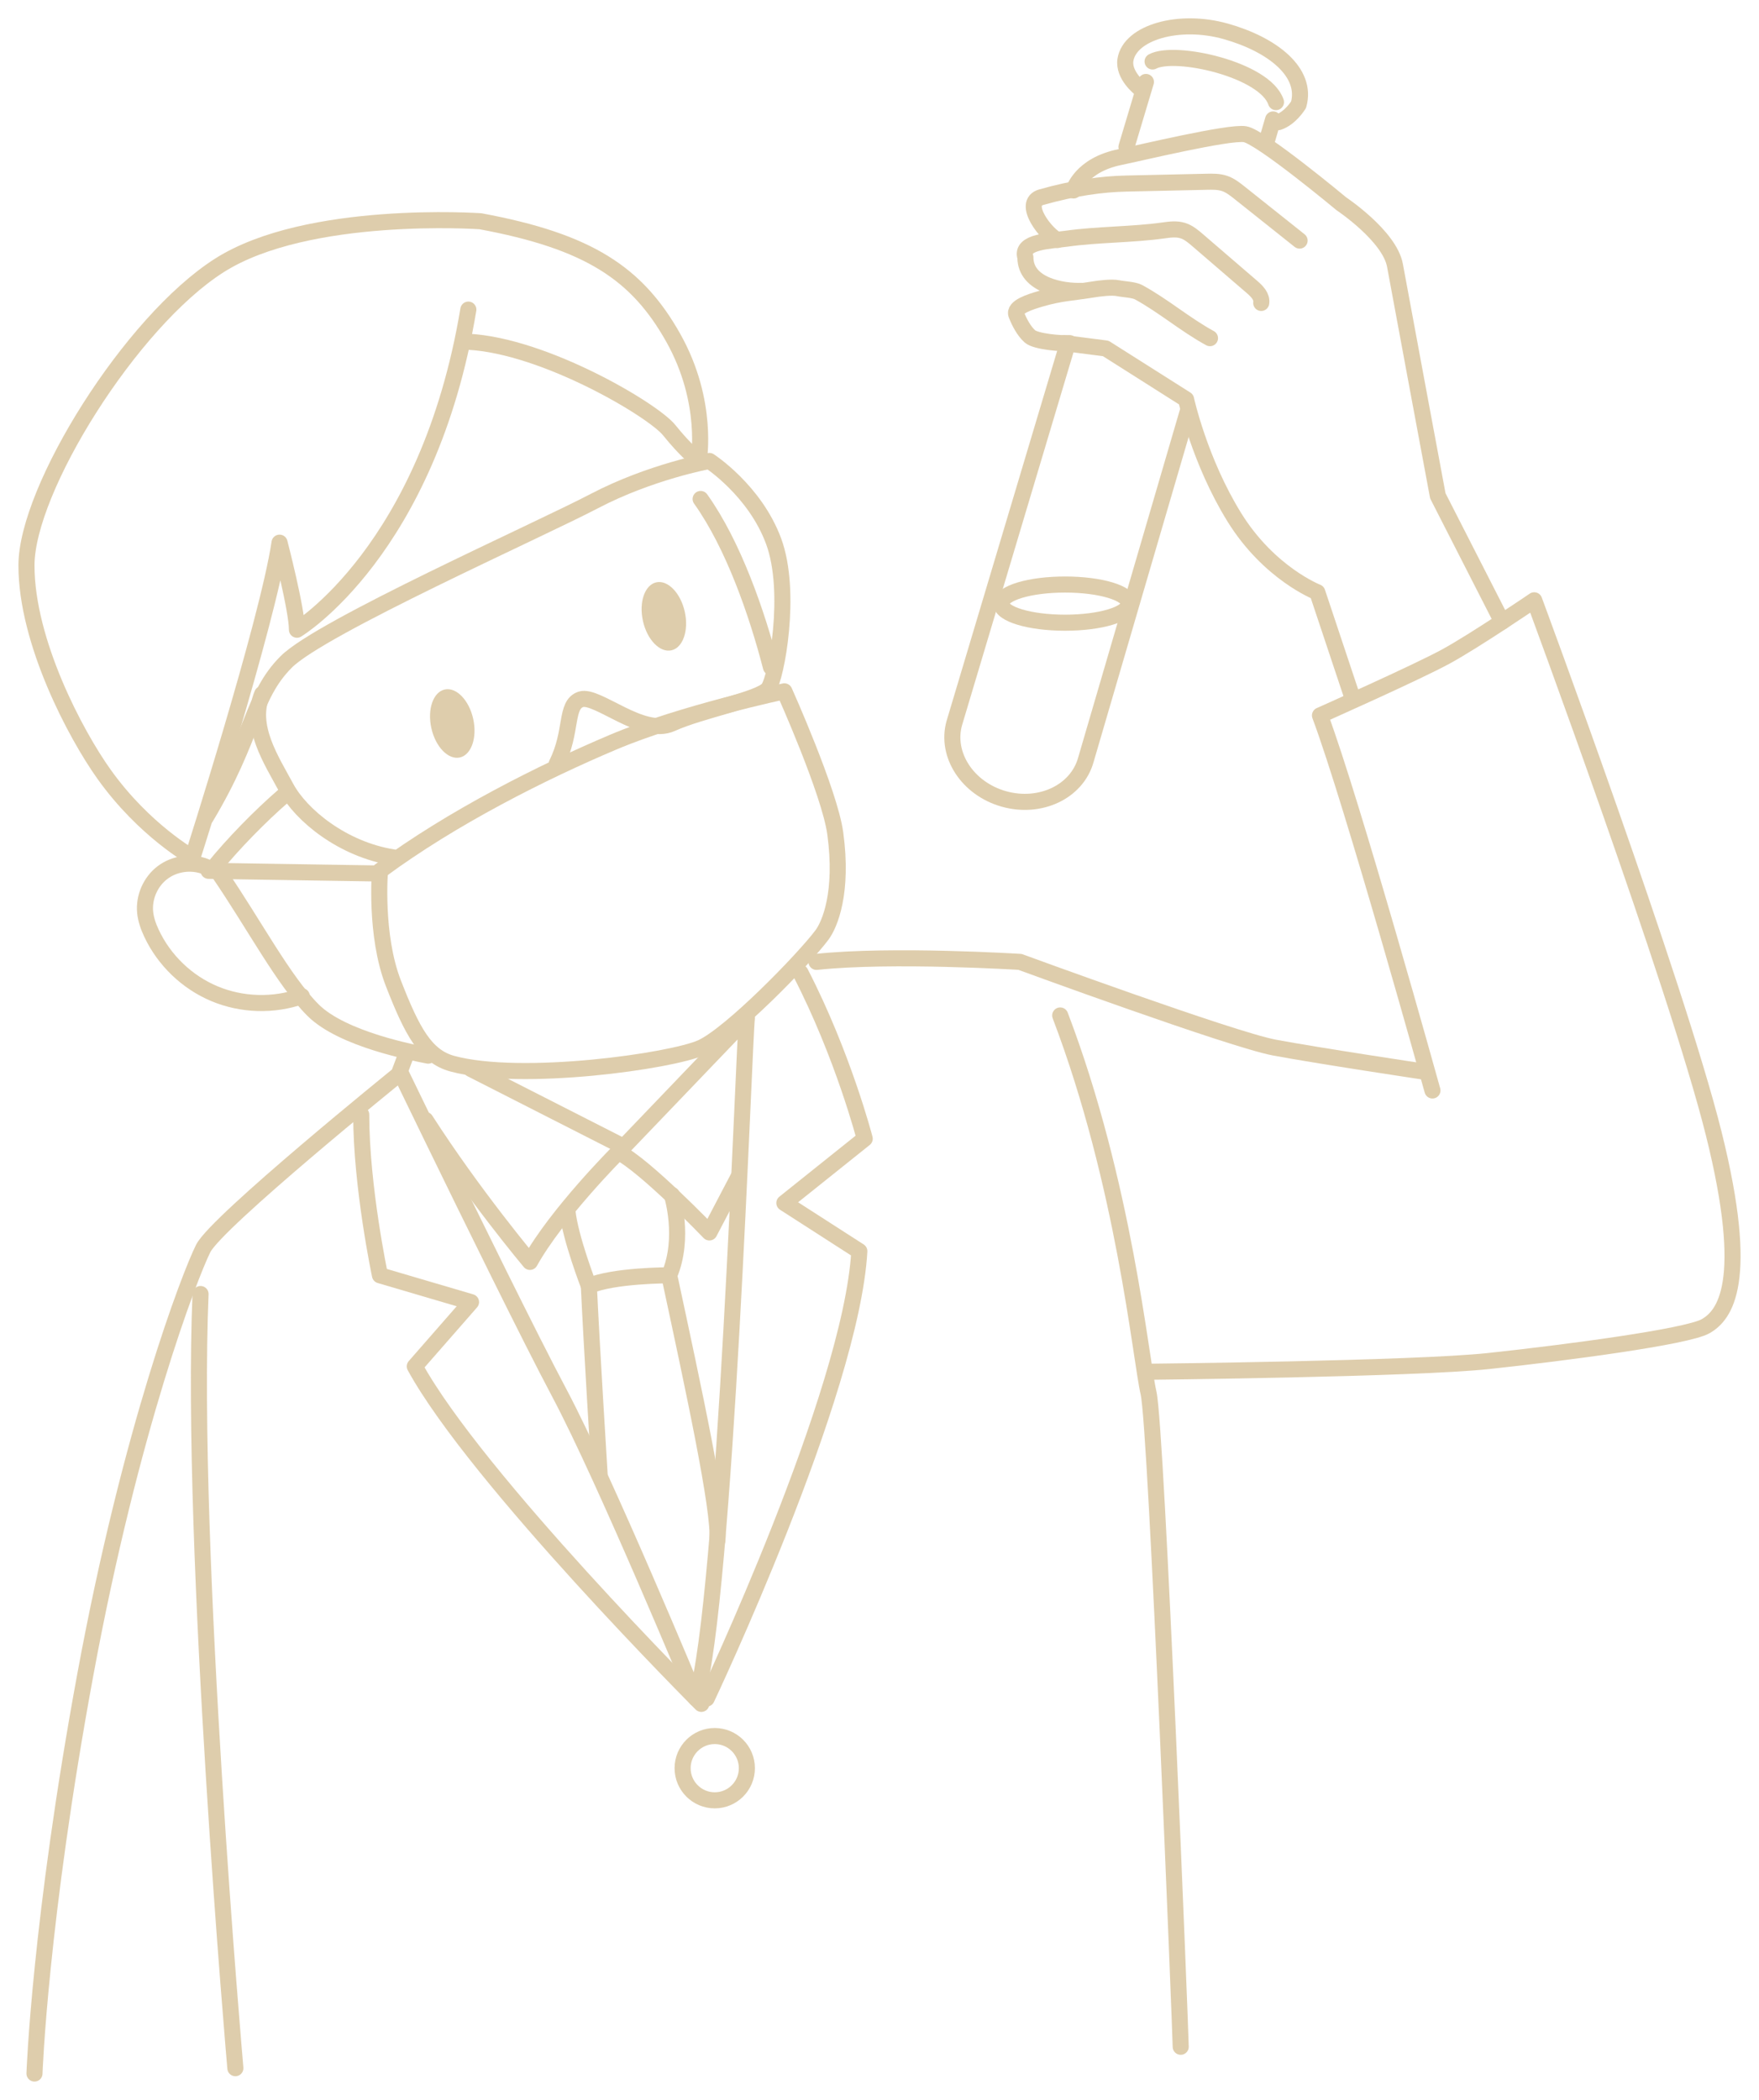 <?xml version="1.0" encoding="utf-8"?>
<!-- Generator: Adobe Illustrator 24.0.2, SVG Export Plug-In . SVG Version: 6.00 Build 0)  -->
<svg version="1.1" id="レイヤー_1" xmlns="http://www.w3.org/2000/svg" xmlns:xlink="http://www.w3.org/1999/xlink" x="0px"
	 y="0px" width="93px" height="111px" viewBox="0 0 93 111" style="enable-background:new 0 0 93 111;" xml:space="preserve">
<style type="text/css">
	.st0{opacity:0.5;}
	.st1{fill:none;stroke:#BE9C5A;stroke-width:0.85;stroke-linecap:round;stroke-linejoin:round;stroke-miterlimit:10;}
	.st2{fill:#BE9C5A;}
</style>
<g class="st0">
	<path class="st1" d="M24.762,18.066c4.036,0.213,9.77,3.611,10.62,4.673c0.85,1.062,1.558,1.629,1.558,1.629
		s0.566-3.115-1.345-6.513c-1.911-3.399-4.46-5.097-10.194-6.16c0,0-9.133-0.637-13.805,2.336
		C6.921,17.004,1.399,25.854,1.399,29.889c0,4.036,2.599,8.935,4.107,11.044c2.124,2.974,4.672,4.39,4.672,4.39
		s3.965-12.389,4.602-16.638c0,0,0.92,3.54,0.92,4.602c0,0,6.938-4.177,9.062-16.921"/>
	<path class="st1" d="M10.886,43.199c2.549-4.248,2.407-6.372,4.248-8.213c1.841-1.841,13.31-6.938,16.283-8.496
		c2.973-1.558,6.089-2.124,6.089-2.124s2.407,1.557,3.398,4.248c0.991,2.69,0.142,7.221-0.283,7.788
		c-0.425,0.566-3.54,1.133-5.097,1.841c-1.558,0.708-3.965-1.558-4.815-1.275c-0.849,0.284-0.425,1.699-1.274,3.398"/>
	<path class="st1" d="M20.089,46.031c3.823-2.831,8.637-5.239,12.319-6.796c3.681-1.558,9.063-2.691,9.063-2.691
		s2.392,5.327,2.69,7.505c0.425,3.115-0.283,4.814-0.708,5.38c-0.968,1.292-4.814,5.24-6.371,5.947
		c-1.557,0.708-9.487,1.842-13.168,0.85c-1.408-0.38-2.124-1.7-3.115-4.248C19.806,49.429,20.089,46.031,20.089,46.031z"/>
	<path class="st1" d="M11.594,46.173c1.841,2.69,3.398,5.664,4.956,7.221c1.558,1.557,5.381,2.265,6.088,2.407"/>
	<path class="st1" d="M10.867,45.811c-0.744-0.294-1.637-0.171-2.274,0.312c-0.638,0.482-0.998,1.307-0.919,2.102
		c0.038,0.385,0.171,0.755,0.335,1.105c0.667,1.427,1.879,2.591,3.331,3.198c1.453,0.608,3.133,0.655,4.617,0.128"/>
	<path class="st1" d="M37.043,26.376c1.727,2.419,2.975,6.016,3.719,8.893"/>
	<line class="st1" x1="20.089" y1="46.173" x2="11.027" y2="46.031"/>
	<path class="st1" d="M13.86,36.686c-0.709,1.699,0.485,3.493,1.274,4.955c0.779,1.443,2.974,3.257,5.664,3.682"/>
	<path class="st2" d="M36.204,32.333c0.221,0.992-0.094,1.907-0.705,2.043c-0.611,0.136-1.285-0.558-1.506-1.55
		c-0.222-0.992,0.094-1.907,0.704-2.044C35.307,30.646,35.982,31.341,36.204,32.333z"/>
	<path class="st2" d="M25.018,37.996c0.221,0.993-0.095,1.907-0.705,2.044c-0.611,0.136-1.286-0.558-1.507-1.55
		c-0.221-0.992,0.095-1.907,0.705-2.043C24.123,36.311,24.797,37.004,25.018,37.996z"/>
	<path class="st1" d="M14.992,42.066c-1.239,1.073-2.67,2.534-3.701,3.807"/>
	<path class="st1" d="M43.169,50.845c3.964-0.425,10.761,0,10.761,0s11.186,4.106,13.452,4.53c2.265,0.425,7.929,1.275,7.929,1.275"
		/>
	<path class="st1" d="M75.735,57.642c0,0-4.248-15.292-5.946-19.824c0,0,5.097-2.265,6.654-3.114
		c1.558-0.85,4.673-2.973,4.673-2.973s7.505,20.247,9.487,28.176c1.982,7.93,0.566,9.629-0.424,10.195
		c-0.992,0.566-7.505,1.416-11.469,1.841c-3.965,0.425-17.983,0.567-17.983,0.567"/>
	<path class="st1" d="M56.054,53.677c3.398,8.921,4.248,18.124,4.672,19.965c0.425,1.841,1.699,33.982,1.699,34.549"/>
	<path class="st1" d="M21.505,55.659l-0.425,1.133c0,0-9.629,7.787-10.337,9.203s-3.823,9.487-6.23,22.514
		c-2.407,13.026-2.69,21.097-2.69,21.097"/>
	<path class="st1" d="M24.904,56.508l8.071,4.107l6.513-6.796c-0.141,0.99-1.133,30.867-2.69,35.964c0,0-4.814-11.611-7.221-16.141
		c-1.597-3.007-4.754-9.443-6.696-13.433c-0.985-2.023-1.659-3.416-1.659-3.416"/>
	<path class="st1" d="M22.496,59.199c2.549,3.965,5.522,7.504,5.522,7.504c1.417-2.549,4.673-5.805,4.673-5.805
		c1.417,0.708,4.814,4.248,4.814,4.248l1.558-2.974"/>
	<path class="st1" d="M30.001,64.013c0.141,1.415,1.133,3.964,1.133,3.964c1.274-0.566,4.248-0.566,4.248-0.566
		c0.85-1.983,0.142-4.248,0.142-4.248"/>
	<path class="st1" d="M31.134,67.978c0.142,3.115,0.566,9.912,0.566,9.912"/>
	<path class="st1" d="M35.381,67.411c1.275,5.947,2.691,12.46,2.549,14.018"/>
	<path class="st1" d="M42.32,51.411c2.265,4.39,3.398,8.78,3.398,8.78l-4.248,3.398l3.964,2.549
		c-0.425,7.504-8.071,23.646-8.071,23.646"/>
	<path class="st1" d="M19.098,58.916c0,3.824,0.991,8.496,0.991,8.496l4.814,1.416l-2.973,3.398
		c3.256,5.946,15.15,17.84,15.15,17.84"/>
	<path class="st1" d="M10.603,68.402c-0.567,13.452,1.841,40.921,1.841,40.921"/>
	<path class="st1" d="M39.488,93.465c0,0.938-0.761,1.699-1.699,1.699c-0.938,0-1.699-0.761-1.699-1.699
		c0-0.938,0.761-1.699,1.699-1.699C38.727,91.766,39.488,92.526,39.488,93.465z"/>
	<path class="st1" d="M71.488,36.827l-1.841-5.522c0,0-2.548-0.991-4.389-3.965c-1.841-2.974-2.549-6.23-2.549-6.23l-4.248-2.691
		l-2.195-0.283"/>
	<path class="st1" d="M79.417,32.863l-3.398-6.654c0,0-1.982-10.62-2.265-12.178c-0.284-1.557-2.832-3.256-2.832-3.256
		s-4.248-3.54-5.098-3.681c-0.849-0.142-5.705,1.028-6.584,1.203c-2.124,0.425-2.478,1.77-2.478,1.77"/>
	<path class="st1" d="M68.711,12.717c-1.057-0.84-2.111-1.68-3.167-2.521c-0.247-0.196-0.5-0.397-0.798-0.498
		c-0.303-0.103-0.63-0.097-0.948-0.09c-1.412,0.032-2.824,0.062-4.237,0.094c-1.313,0.029-2.728,0.222-4.498,0.718
		c-1.092,0.306,0.295,2.034,0.85,2.266"/>
	<path class="st1" d="M66.682,16.013c0.055-0.334-0.228-0.62-0.485-0.842c-0.956-0.824-1.914-1.646-2.871-2.47
		c-0.239-0.206-0.487-0.416-0.788-0.511c-0.331-0.104-0.688-0.057-1.033-0.009c-1.614,0.228-3.483,0.207-5.097,0.434
		c-0.853,0.119-2.478,0.141-2.194,0.989c0,1.489,1.985,1.81,2.973,1.772"/>
	<path class="st1" d="M63.973,17.875c-1.331-0.728-2.444-1.701-3.775-2.429c-0.249-0.135-0.807-0.154-1.082-0.212
		c-0.343-0.072-1.006,0.014-1.351,0.071c-1.027,0.168-1.709,0.179-2.771,0.496c-0.508,0.151-1.42,0.425-1.257,0.839
		c0.157,0.399,0.403,0.863,0.716,1.142c0.313,0.279,1.685,0.391,2.095,0.354"/>
	<line class="st1" x1="67.31" y1="6.314" x2="67.007" y2="7.349"/>
	<path class="st1" d="M56.377,18.411l-5.922,19.812c-0.471,1.673,0.703,3.469,2.623,4.009c1.919,0.539,3.857-0.38,4.329-2.056
		l5.37-18.359"/>
	<line class="st1" x1="60.586" y1="4.332" x2="59.557" y2="7.769"/>
	<path class="st1" d="M60.281,4.68c0,0-0.908-0.705-0.778-1.517c0.233-1.451,2.83-2.201,5.299-1.507
		c2.469,0.694,4.337,2.162,3.855,3.879c0,0-0.425,0.709-1.062,0.921"/>
	<path class="st1" d="M60.938,3.25c1.189-0.638,5.95,0.419,6.524,2.148"/>
	<path class="st1" d="M59.682,31.907c0,0.558-1.509,1.009-3.371,1.009c-1.862,0-3.372-0.451-3.372-1.009
		c0-0.558,1.509-1.009,3.372-1.009C58.173,30.898,59.682,31.349,59.682,31.907z"/>
</g>
</svg>
